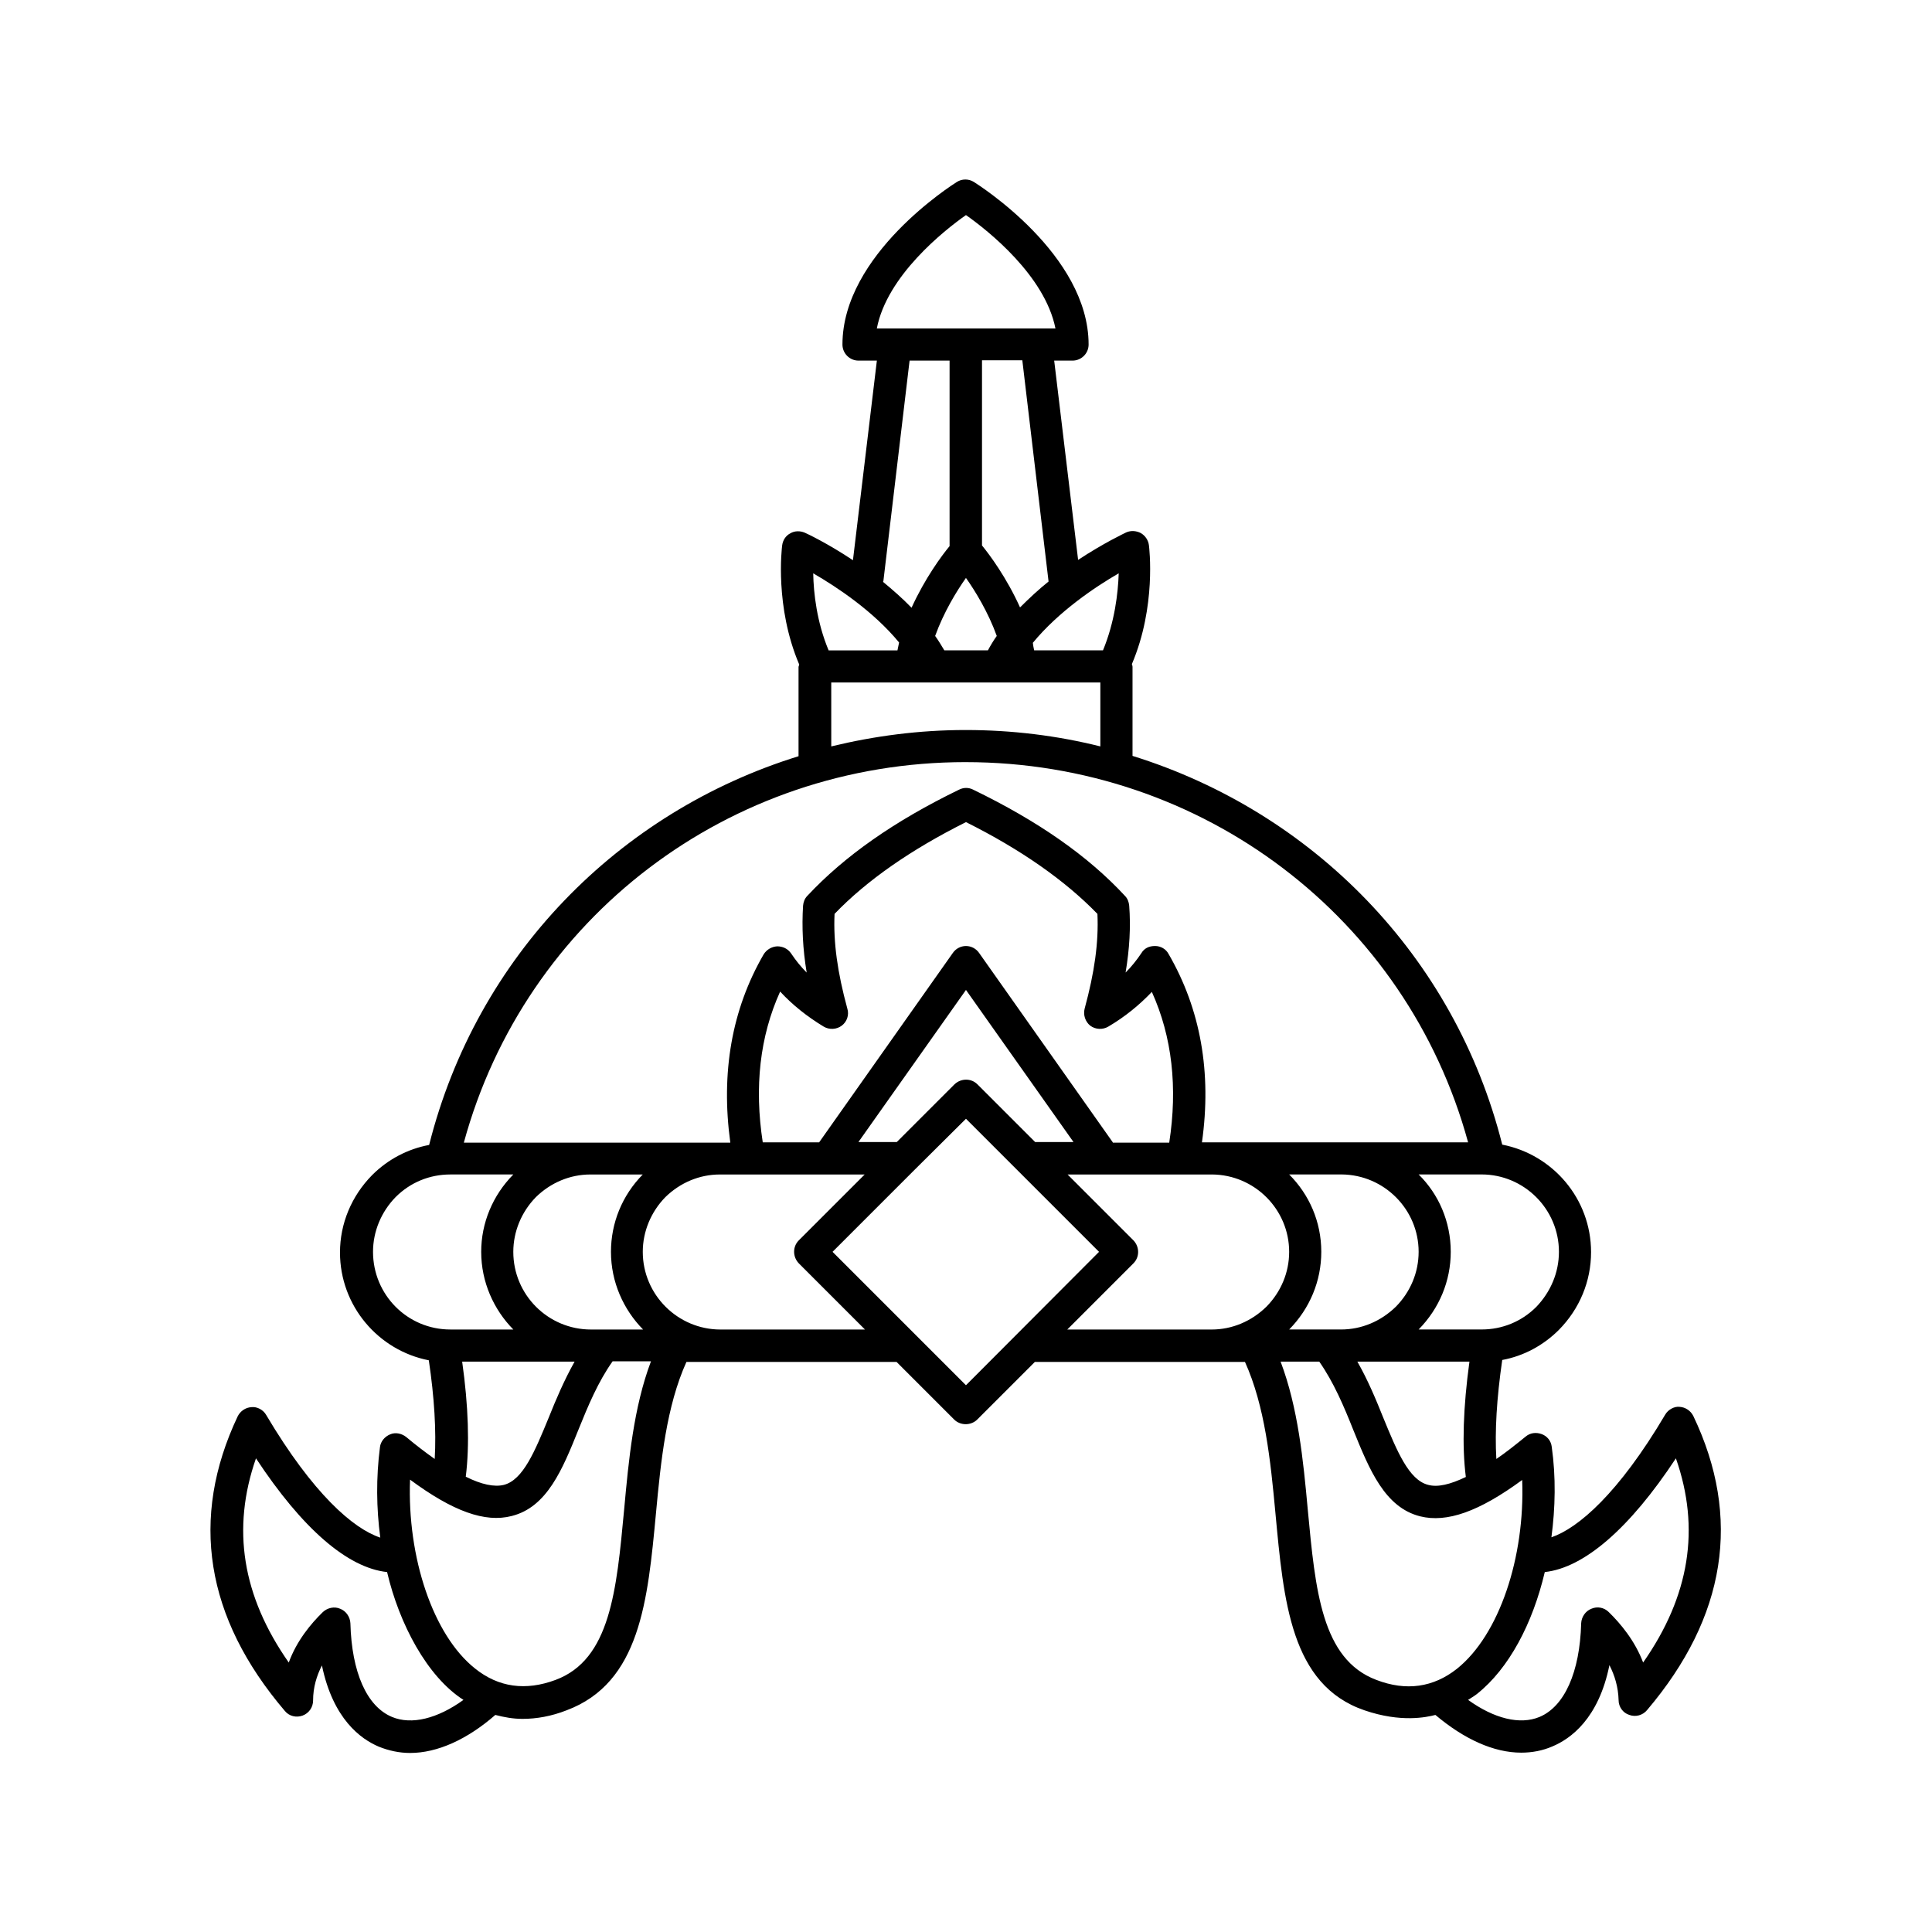 <?xml version="1.0" encoding="UTF-8"?>
<!-- Uploaded to: ICON Repo, www.svgrepo.com, Generator: ICON Repo Mixer Tools -->
<svg fill="#000000" width="800px" height="800px" version="1.1" viewBox="144 144 512 512" xmlns="http://www.w3.org/2000/svg">
 <path d="m592.75 519.26c-0.695-1.391-2.086-2.344-3.648-2.434-1.305-0.172-3.039 0.695-3.82 2.086-12.336 20.848-23.02 30.055-30.141 32.488 1.043-7.816 1.215-15.984 0.086-23.973-0.172-1.562-1.215-2.867-2.691-3.387-1.477-0.52-3.039-0.348-4.258 0.695-2.781 2.258-5.297 4.258-7.731 5.906-0.434-7.297 0.086-16.07 1.562-26.234 5.644-1.043 10.859-3.82 15.027-7.992 5.473-5.559 8.512-12.855 8.512-20.586 0-14.16-10.164-25.887-23.539-28.492-12.594-50.035-50.293-88.168-97.98-103.02v-23.625c0-0.262-0.086-0.434-0.172-0.695 6.516-15.289 4.606-30.836 4.516-31.531-0.172-1.305-0.957-2.519-2.172-3.215-1.215-0.609-2.606-0.695-3.82-0.172-0.52 0.262-5.906 2.781-12.77 7.297l-6.34-52.812h4.863c2.344 0 4.258-1.91 4.258-4.258 0-23.887-29.188-42.301-30.402-43.086-1.391-0.867-3.129-0.867-4.516 0-1.215 0.781-30.316 19.195-30.316 43.086 0 2.344 1.91 4.258 4.258 4.258h4.863l-6.34 52.898c-6.773-4.516-12.336-7.121-12.77-7.297-1.215-0.52-2.691-0.52-3.82 0.172-1.215 0.609-1.996 1.824-2.172 3.215-0.086 0.695-1.996 16.242 4.516 31.531 0 0.262-0.172 0.434-0.172 0.695v23.625c-47.688 14.766-85.301 52.988-97.895 103.02-5.644 1.043-10.945 3.82-15.113 7.992-5.473 5.559-8.512 12.855-8.512 20.5 0 14.16 10.164 25.973 23.539 28.578 1.477 9.902 1.996 18.762 1.562 26.145-2.344-1.652-4.863-3.562-7.559-5.82-1.215-0.957-2.867-1.305-4.258-0.695-1.477 0.609-2.519 1.91-2.691 3.387-1.043 8.078-0.957 16.156 0.086 23.973-7.121-2.344-17.809-11.555-30.23-32.488-0.781-1.391-2.434-2.258-3.91-2.086-1.562 0.086-2.953 1.043-3.648 2.434-12.77 27.016-8.598 53.336 12.508 78.09 1.129 1.391 3.039 1.824 4.691 1.215 1.652-0.609 2.781-2.172 2.781-3.996 0-3.473 0.957-6.602 2.344-9.293 2.953 14.246 10.336 19.543 15.113 21.543 2.606 1.043 5.387 1.652 8.254 1.652 7.211 0 15.113-3.562 22.586-10.078 2.344 0.609 4.691 1.043 7.211 1.043 3.734 0 7.644-0.695 11.641-2.258 19.543-7.297 21.543-29.098 23.715-52.207 1.305-13.984 2.781-28.406 8.078-40.133h55.68l15.289 15.289c0.781 0.781 1.91 1.215 3.039 1.215s2.258-0.434 3.039-1.215l15.289-15.289h55.68c5.297 11.727 6.773 26.059 8.078 40.133 2.172 23.105 3.996 45.516 23.625 52.207 9.641 3.301 16.418 1.824 18.762 1.215 7.637 6.434 15.453 9.996 22.75 9.996 2.867 0 5.644-0.52 8.254-1.652 4.777-1.996 12.246-7.297 15.113-21.543 1.391 2.691 2.344 5.82 2.434 9.293 0 1.738 1.129 3.387 2.867 3.91 1.652 0.609 3.562 0.086 4.691-1.305 20.93-24.664 25.102-50.984 12.246-77.914zm-107.11-64.02h13.898c11.293 0.086 20.414 9.293 20.414 20.5 0 5.473-2.172 10.598-5.992 14.508-3.996 3.91-9.121 6.082-14.594 6.082h-13.723c5.473-5.559 8.512-12.855 8.512-20.586 0-7.992-3.215-15.203-8.516-20.504zm46.82 80.176c-4.168 1.996-7.469 2.781-9.988 2.086-5.125-1.305-8.254-8.945-11.898-17.809-1.91-4.777-4.082-9.988-6.863-14.855h29.707c-1.652 12.078-2 22.328-0.957 30.578zm24.672-59.676c0 5.473-2.172 10.598-5.992 14.594-3.91 3.91-9.035 5.992-14.508 5.992h-16.68c5.473-5.559 8.512-12.855 8.512-20.586 0-7.992-3.215-15.289-8.512-20.5h16.68c11.289 0 20.5 9.211 20.5 20.5zm-120.83-159.39h-18.242c-0.172-0.695-0.262-1.391-0.348-1.996 6.863-8.34 16.59-14.855 22.758-18.414-0.172 5.211-1.043 12.855-4.168 20.41zm-42.043 0c-0.781-1.305-1.562-2.606-2.434-3.82 2.258-6.254 5.644-11.812 8.164-15.375 2.519 3.562 5.906 9.121 8.164 15.375-0.867 1.215-1.652 2.519-2.344 3.82zm27.621-18.242c-2.606 2.086-5.125 4.43-7.559 6.863-3.562-7.906-8.078-13.984-10.078-16.418v-49.078h10.684zm-21.887-97.113c5.82 4.082 20.934 16.07 23.715 30.055h-47.34c2.688-13.984 17.805-25.969 23.625-30.055zm-21.891 97.027 6.949-58.461h10.598v49.164c-2.086 2.519-6.516 8.512-10.078 16.332-2.434-2.519-5.039-4.777-7.559-6.863 0.004-0.086 0.09-0.172 0.09-0.172zm4.168 16.246c-0.172 0.695-0.262 1.391-0.434 2.086h-18.242c-3.129-7.469-3.996-15.199-4.082-20.414 6.168 3.559 15.898 9.988 22.758 18.328zm-17.98 10.598h71.316v16.938c-11.465-2.867-23.453-4.344-35.699-4.344-12.246 0-24.148 1.562-35.613 4.344zm35.613 21.105c62.801 0 116.92 41.262 133.16 100.76h-70.531c2.606-18.504-0.348-35.266-8.859-49.945-0.695-1.305-2.086-2.086-3.562-2.086-1.652 0-2.867 0.609-3.648 1.91-1.215 1.824-2.606 3.562-4.168 5.125 1.043-6.254 1.391-12.074 0.957-17.719-0.086-0.957-0.434-1.91-1.129-2.606-9.816-10.598-23.02-19.805-40.219-28.145-1.215-0.609-2.519-0.609-3.734 0-17.199 8.34-30.402 17.633-40.219 28.145-0.695 0.695-1.043 1.652-1.129 2.606-0.348 5.644-0.086 11.379 0.957 17.719-1.562-1.562-2.953-3.301-4.168-5.125-0.867-1.215-2.172-1.824-3.648-1.824-1.477 0.086-2.781 0.867-3.562 2.086-8.512 14.68-11.379 31.445-8.859 49.945h-70.621c16.242-59.586 70.27-100.85 132.98-100.85zm3.129 85.387c-1.652-1.652-4.344-1.652-6.082 0l-15.289 15.289h-10.164l28.496-40.305 28.492 40.305h-10.164zm35.875 15.375-35.441-50.207c-0.781-1.129-2.086-1.824-3.473-1.824-1.391 0-2.691 0.695-3.473 1.824l-35.441 50.207h-14.941c-2.258-14.68-0.781-28.059 4.606-39.957 3.301 3.562 7.121 6.602 11.555 9.293 1.477 0.867 3.387 0.781 4.777-0.262 1.391-1.043 1.996-2.867 1.477-4.516-2.606-9.555-3.734-17.547-3.387-25.105 8.512-8.859 20.238-17.023 34.832-24.32 14.594 7.297 26.234 15.461 34.832 24.32 0.348 7.559-0.781 15.547-3.387 25.105-0.434 1.652 0.172 3.473 1.477 4.516 1.391 1.043 3.301 1.129 4.777 0.262 4.43-2.606 8.254-5.734 11.555-9.207 5.387 11.898 6.863 25.363 4.606 39.957h-14.949zm-138.29 49.602c-11.379 0-20.586-9.207-20.586-20.586 0-5.387 2.172-10.598 5.992-14.508 3.91-3.82 9.035-5.992 14.418-5.992h13.898c-5.473 5.559-8.426 12.855-8.426 20.5 0 7.992 3.301 15.289 8.512 20.586zm-57.762-20.59c0-5.387 2.172-10.598 5.992-14.508 3.91-3.91 9.035-5.992 14.508-5.992h16.68c-5.473 5.559-8.512 12.855-8.512 20.5 0 7.992 3.301 15.289 8.512 20.586h-16.68c-11.379 0.004-20.5-9.207-20.5-20.586zm23.625 29.102h29.793c-2.781 4.953-4.953 10.078-6.863 14.855-3.648 8.859-6.773 16.504-11.898 17.809-2.519 0.609-5.906-0.086-10.078-2.172 1.047-8.344 0.699-18.766-0.953-30.492zm-18.59 94.16c-6.688-2.781-10.684-11.812-11.031-24.844-0.086-1.652-1.129-3.215-2.691-3.82-1.562-0.695-3.387-0.262-4.606 0.867-3.215 3.129-6.949 7.644-9.035 13.379-12.336-17.633-15.199-35.441-8.688-54.117 12.246 18.59 24.234 29.012 34.746 30.141 3.215 13.723 10.598 27.711 20.238 33.875-6.859 4.953-13.719 6.691-18.934 4.519zm61.5-54.812c-1.996 21.281-3.648 39.609-18.156 44.996-7.906 2.953-15.113 1.996-21.367-3.039-11.117-8.859-17.98-29.445-17.199-50.035 11.379 8.426 19.891 11.465 26.93 9.641 9.383-2.344 13.465-12.336 17.719-22.934 2.519-6.254 5.211-12.684 9.035-18.066h10.164c-4.606 12.25-5.906 26.062-7.125 39.438zm25.539-47.859c-11.293 0-20.586-9.207-20.586-20.586 0-5.387 2.172-10.598 5.992-14.508 3.91-3.82 9.035-5.992 14.418-5.992h38.395l-17.461 17.461c-1.652 1.652-1.652 4.344 0 6.082l17.547 17.547c-0.086-0.004-38.305-0.004-38.305-0.004zm65.062 14.766-35.355-35.355 21.715-21.715s0.086-0.086 0.086-0.086l13.555-13.465 35.266 35.266zm44.387-32.312c1.652-1.652 1.652-4.344 0-6.082l-17.461-17.461h38.309c11.293 0.086 20.414 9.293 20.414 20.5 0 5.473-2.172 10.598-5.992 14.508-3.996 3.91-9.121 6.082-14.594 6.082h-38.219zm64.363 110.4c-14.508-5.473-16.156-23.801-18.156-44.996-1.215-13.379-2.606-27.188-7.211-39.348h10.25c3.82 5.473 6.516 11.812 9.035 18.156 4.258 10.512 8.34 20.5 17.719 22.844 7.035 1.738 15.547-1.215 27.016-9.641 0.781 20.5-6.082 41.086-17.285 50.035-6.25 4.945-13.461 5.988-21.367 2.949zm70.707-4.606c-2.172-5.734-5.906-10.25-9.121-13.379-1.215-1.215-3.039-1.562-4.606-0.867-1.562 0.609-2.606 2.172-2.691 3.82-0.348 13.031-4.43 22.062-11.031 24.844-5.211 2.172-12.074 0.434-18.938-4.516 0.781-0.52 1.562-0.957 2.344-1.562 8.512-6.773 14.766-18.676 17.98-32.312 10.422-1.129 22.496-11.555 34.746-30.141 6.519 18.586 3.652 36.48-8.684 54.113z"/>
</svg>